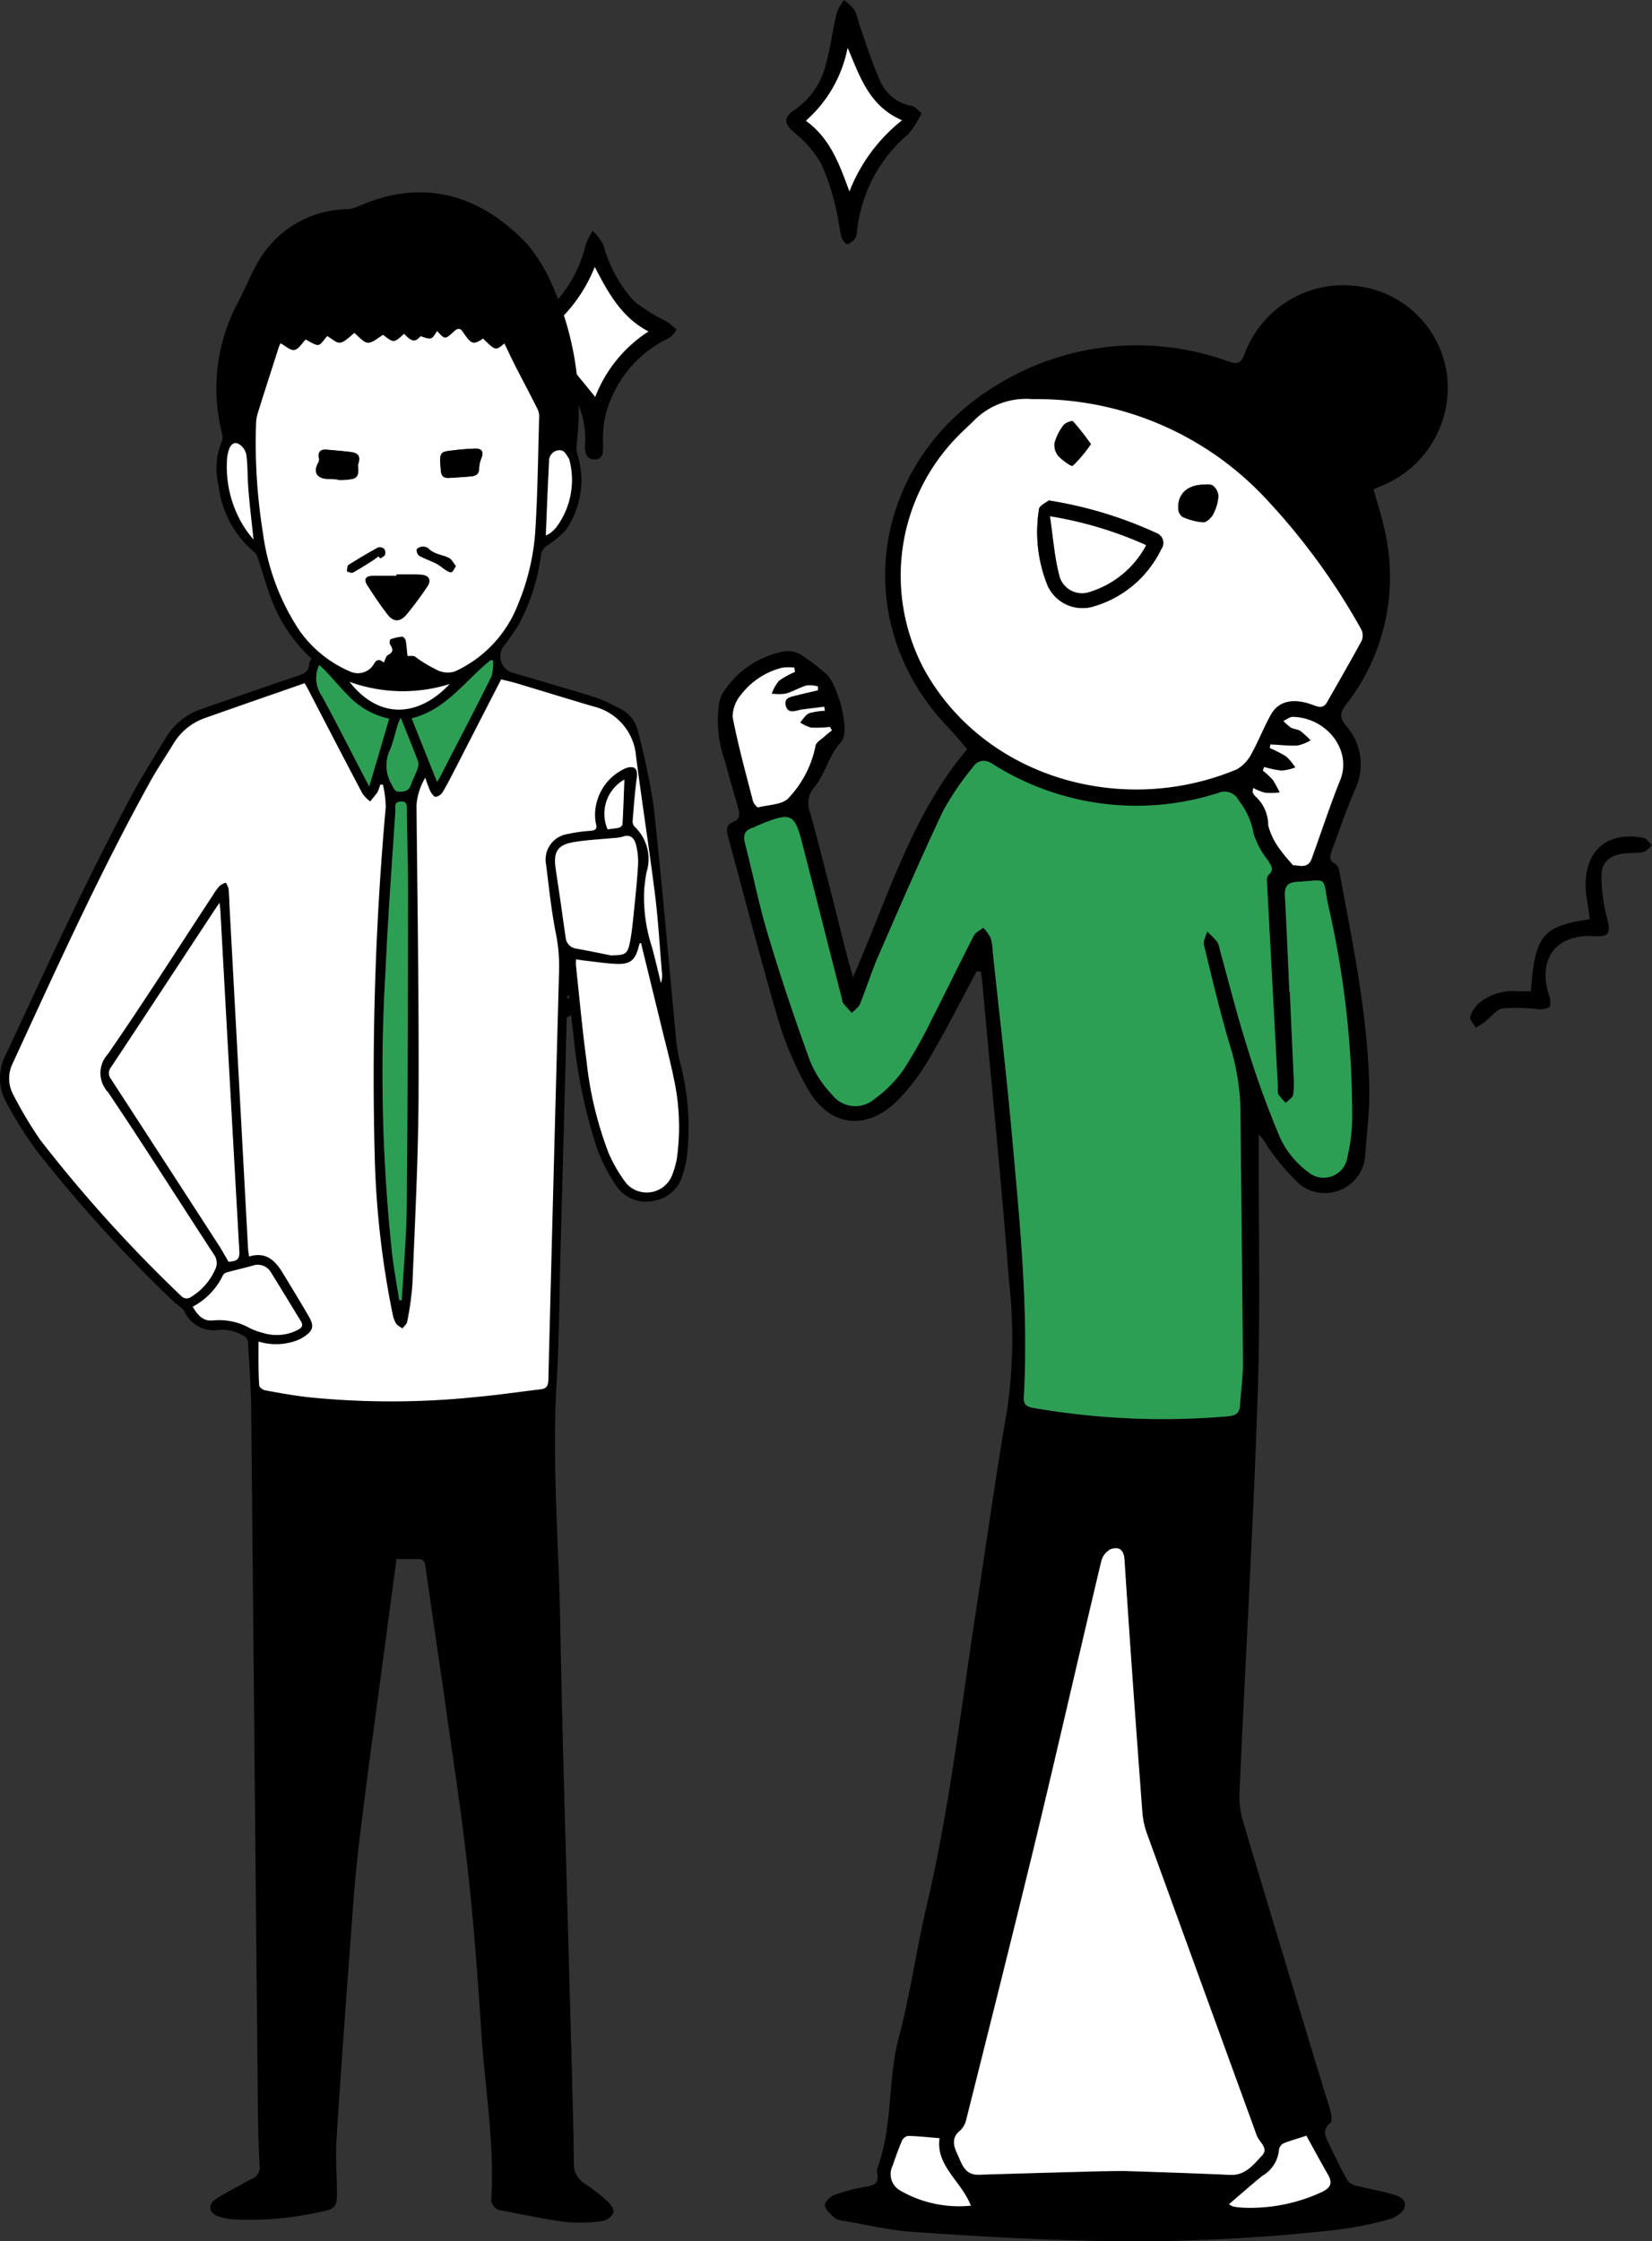 <svg xmlns="http://www.w3.org/2000/svg" width="111.751" height="151.595" viewBox="0 0 111.751 151.595">
  <rect x="0" y="0" width="111.751" height="151.595" fill="#333333" stroke="none"/>
  <g id="グループ_5525" data-name="グループ 5525" transform="translate(-1005.007 -3695.302)">
    <g id="グループ_4147" data-name="グループ 4147" transform="translate(631.697 1020.655)">
      <g id="グループ_4122" data-name="グループ 4122" transform="translate(404.003 2674.647)">
        <path id="パス_9367" data-name="パス 9367" d="M134.33,172.78c-1.038,1.923-2,3.877-3.114,5.739a13.877,13.877,0,0,1-2.427,3.19c-2.121,1.923-4.518,1.5-5.922-1.023a23.115,23.115,0,0,1-1.923-4.472c-1.221-4.167-2.3-8.379-3.449-12.576-.107-.412-.107-.778.351-.946.488-.183.458-.534.351-.931-.305-1.053-.61-2.106-.885-3.159a7.988,7.988,0,0,1-.4-3.968,1.618,1.618,0,0,1,.229-.641,6.246,6.246,0,0,1,4.228-2.854,1.806,1.806,0,0,1,1.084.244,15.733,15.733,0,0,1,1.709,1.3c.656.549,1.709,3.8.977,4.609-.839.916-1.038,2.137-1.786,3.037a1.642,1.642,0,0,0-.29,1.725c.916,3.358,1.74,6.746,2.61,10.119.076.29.168.565.29,1.023,2.366-5.433,4-11.035,7.723-15.43-.412-.473-.824-.992-1.282-1.465-6.944-7.265-5.128-18.132,3.342-23.2a18.072,18.072,0,0,1,15.583-1.572c.6.2.855.2,1.114-.473a7.127,7.127,0,0,1,7.54-4.624,6.954,6.954,0,0,1,6.151,5.968,7.158,7.158,0,0,1-4.457,7.57,4.744,4.744,0,0,0-.5.229c.29,1.068.641,2.106.839,3.175a14.007,14.007,0,0,1-2.7,11.37c-.382.519-.488.809-.031,1.4a3.938,3.938,0,0,1,.672,4.273c-.6,1.374-1.084,2.793-1.6,4.2-.122.336-.229.687.229.916a.625.625,0,0,1,.259.427c.916,4.945,1.969,9.89,2.045,14.942.015,1.5-.2,2.991-.29,4.487a2.739,2.739,0,0,1-4.411,1.816,15.181,15.181,0,0,1-2.2-2.595,3.539,3.539,0,0,0-.58-.778v.992c-.015,5.571.122,11.141-.076,16.7-.305,9-.839,18.009-1.236,27.014a6.054,6.054,0,0,0,.305,1.938q2.747,9.18,5.525,18.33a11.164,11.164,0,0,1,.351,1.16c.046.229.107.61-.015.7-.656.534-.275,1.053-.046,1.557.382.794.763,1.6,1.206,2.366a1.078,1.078,0,0,0,.687.366c.717.183,1.435.305,2.152.5.488.137,1.145.305,1.023.9-.061.336-.626.733-1.023.839a23.86,23.86,0,0,1-3.571.717,122.206,122.206,0,0,1-16.376.748c-4.09-.076-8.181-.32-12.256-.6-1.618-.107-3.205-.5-4.808-.763a1.152,1.152,0,0,1-.565-.214c-.259-.244-.61-.534-.626-.839-.015-.229.382-.6.672-.7a12.541,12.541,0,0,1,2.137-.549c.549-.092.855-.244.733-.855a.936.936,0,0,1,.031-.458c1.038-2.839.656-5.906,1.435-8.806.778-2.915,1.175-5.937,1.877-8.883,1.557-6.624,2.32-13.37,3.358-20.085.687-4.5,1.313-9,2.091-13.492a34.241,34.241,0,0,0,.122-8.654c-.519-6.776-1.206-13.522-1.816-20.284-.015-.229-.061-.443-.092-.672A.953.953,0,0,1,134.33,172.78Zm21.154,1.4h.031c.076,1.862.168,3.709.244,5.571a6.887,6.887,0,0,1-.015,1.374c-.031.214-.321.382-.5.565a2.908,2.908,0,0,1-.5-.565c-.092-.168-.031-.4-.046-.6-.244-4.594-.5-9.188-.733-13.782-.015-.168,0-.4.107-.473.427-.366.168-.656-.046-.992a5.523,5.523,0,0,1-.962-1.786,4.758,4.758,0,0,0-1.023-2.274,1.062,1.062,0,0,0-1.374-.488,18.147,18.147,0,0,1-15.247-1.954.869.869,0,0,0-1.328.183,18.662,18.662,0,0,0-2.045,3.007c-1.526,3.236-2.961,6.532-4.38,9.814-.458,1.053-.794,2.152-1.221,3.205-.107.244-.366.412-.565.626-.2-.229-.412-.443-.6-.687-.061-.076-.046-.2-.076-.29-.885-3.449-1.755-6.9-2.64-10.348-.565-2.183-.763-2.289-2.9-1.419-.168.061-.321.168-.488.214-.534.183-.656.5-.519,1.053.534,2.045.931,4.121,1.542,6.135q1.3,4.3,2.839,8.532a7.314,7.314,0,0,0,1.511,2.335,1.971,1.971,0,0,0,2.824.321,8.481,8.481,0,0,0,2.015-2.03,31.951,31.951,0,0,0,1.938-3.465c.946-1.847,1.847-3.739,2.808-5.586.122-.229.412-.351.641-.534a4.161,4.161,0,0,1,.5.687,3.471,3.471,0,0,1,.137.9c.427,4.075.916,8.135,1.282,12.21.534,5.983,1.16,11.95.824,17.964-.031.519.214.641.641.717a50.473,50.473,0,0,0,13.217.565c.5-.046.733-.229.763-.733.061-.962.2-1.923.2-2.885-.046-5.723-.122-11.447-.168-17.155a16.448,16.448,0,0,0-.763-4.472c-.641-2.2-1.175-4.426-1.709-6.639-.061-.275.137-.61.214-.9.229.229.473.443.687.7a1.4,1.4,0,0,1,.168.5c.626,2.228,1.19,4.472,1.877,6.67a63.026,63.026,0,0,0,2.244,6.151,6.154,6.154,0,0,0,1.862,2.244,1.624,1.624,0,0,0,2.656-1.023,12.34,12.34,0,0,0,.32-2.488,63.369,63.369,0,0,0-1.633-14.591c-.382-1.938.031-1.648-2.045-1.526-.717.046-.9.336-.87.977C155.285,169.865,155.377,172.032,155.484,174.184ZM138.1,134.09a5.077,5.077,0,0,0-3.922,1.4c-.366.382-.794.717-1.145,1.114a13.421,13.421,0,0,0-2.228,15.8c4.075,7.3,13.4,9.951,21.138,6.7a2.375,2.375,0,0,0,.992-1.084c.488-.855.824-1.786,1.313-2.64.519-.9,1.511-1.1,2.778-.641.382.137.733.305.992-.153.794-1.374,1.587-2.762,2.35-4.167a.927.927,0,0,0-.031-.778,44.734,44.734,0,0,0-6.41-8.791A21.139,21.139,0,0,0,138.1,134.09Zm4.914,119.855h0c.458-.015.916-.031,1.374-.015,2.366.076,4.731.168,7.082.259,1.007.046,1.557-.687,2.137-1.3.458-.473-.107-.87-.305-1.267-.092-.183-.137-.382-.214-.565q-3.617-9.959-7.25-19.933a5.463,5.463,0,0,1-.32-1.48c-.412-5.678-.824-11.355-1.206-17.048-.046-.748-.412-.916-.961-.717a1.245,1.245,0,0,0-.611.809c-1.511,6.334-2.946,12.683-4.472,19-1.511,6.273-3.1,12.53-4.67,18.8a1.291,1.291,0,0,1-.4.7c-.641.5-.427,1.114-.168,1.648.29.61.473,1.374,1.435,1.343C137.322,254.1,140.176,254.036,143.014,253.945Zm-18.956-98.778a2.294,2.294,0,0,1-.031-.305l-1.48.183c-.412.061-.946.336-1.114-.229-.183-.61.427-.626.824-.748.443-.122.9-.214,1.343-.321v-.259a1.968,1.968,0,0,0-.778-.061c-.488.137-.931.427-1.4.549a3.924,3.924,0,0,1-.946,0,2.809,2.809,0,0,1,.488-.87,6.162,6.162,0,0,1,1.084-.6c-.015-.092-.031-.2-.046-.29a2.66,2.66,0,0,0-.855.015,5.13,5.13,0,0,0-2.747,1.816,2.334,2.334,0,0,0-.565,1.511c.366,1.908.885,3.785,1.374,5.678.046.168.275.458.351.427.717-.183,1.725-.183,2.091-.672a7.179,7.179,0,0,0,1.786-3.48c.031-.229.4-.443.61-.641.153-.153.336-.275.5-.412l-.137-.229a7.085,7.085,0,0,1-1.267.046,2.561,2.561,0,0,1-.748-.351c.2-.214.366-.519.611-.626A9.848,9.848,0,0,1,124.059,155.167Zm31.685,10.455c.321-.046.992.305,1.282-.473.641-1.77,1.221-3.556,1.923-5.3.794-2-.9-4.2-3.205-4.258-.214,0-.427.183-.641.275a2.758,2.758,0,0,0,.5.443c.2.107.458.107.641.229a6.993,6.993,0,0,1,.7.641,2.9,2.9,0,0,1-.885.351c-.611.031-1.221-.046-1.831-.076-.015.076-.031.168-.046.244a7.887,7.887,0,0,1,1.129.58,4.024,4.024,0,0,1,.6.733,4.1,4.1,0,0,1-.931.214,8.048,8.048,0,0,1-1.175-.244c-.031.076-.061.168-.092.244a5.5,5.5,0,0,1,.687.641,4.915,4.915,0,0,1,.458.839,5.572,5.572,0,0,1-1.007.015,3.326,3.326,0,0,1-.794-.321c-.015.183-.046.244-.031.275a.56.56,0,0,0,.153.259,2.671,2.671,0,0,1,.9,2,4.591,4.591,0,0,0,.778,1.6A8.984,8.984,0,0,0,155.743,165.622Zm.885,85.927c-.488.153-1.007.29-1.5.488a.59.59,0,0,0-.336.427,2.2,2.2,0,0,1-1.129,1.786c-.763.611-1.48,1.252-2.259,1.923a1.342,1.342,0,0,0,.29.153,5.254,5.254,0,0,0,.687.076,11.5,11.5,0,0,0,5.326-1.068c.611-.305.717-.626.382-1.19C157.605,253.334,157.147,252.479,156.628,251.548Zm-22.7,4.731c-.656-1.679-2.381-2.671-2.121-4.563-.778-.061-1.45-.137-2.137-.153a.589.589,0,0,0-.4.321c-.244.565-.443,1.129-.641,1.709a1.271,1.271,0,0,0,.519,1.664A8.047,8.047,0,0,0,133.933,256.28Z" transform="translate(-98.952 -107.091)"/>
        <path id="パス_9368" data-name="パス 9368" d="M156.439,7.646a5.545,5.545,0,0,1-.885,1.419,9.989,9.989,0,0,0-3.465,6.5,1.365,1.365,0,0,1-.107.519,1.1,1.1,0,0,1-.534.427c-.122.015-.366-.259-.412-.443-.168-.687-.229-1.4-.412-2.091a14.538,14.538,0,0,0-.992-2.946A7.423,7.423,0,0,0,147.877,9c-.733-.626-.809-1.038-.015-1.572a5.175,5.175,0,0,0,2.091-3.007c.336-1.175.473-2.381.763-3.571A3.723,3.723,0,0,1,151.2,0a3.844,3.844,0,0,1,.717.687,4.752,4.752,0,0,1,.305.931c.458,1.267.839,2.549,1.389,3.77a2.849,2.849,0,0,0,2.228,1.786C156.027,7.219,156.21,7.463,156.439,7.646Zm-1.313.488c-2.259-.962-2.854-2.991-3.678-4.884a9.026,9.026,0,0,1-2.824,4.93c1.694,1.206,2.274,2.976,2.946,4.777A11.3,11.3,0,0,1,155.127,8.135Z" transform="translate(-124.801 0)"/>
        <path id="パス_9369" data-name="パス 9369" d="M33.03,116.372a6.233,6.233,0,0,0-1.633-4.167,31.41,31.41,0,0,0-2.442-2.274c-.2-.2-.443-.443-.458-.687-.015-.153.336-.366.549-.5a8.772,8.772,0,0,0,4.014-5.51,4.456,4.456,0,0,1,.473-.931,3.714,3.714,0,0,1,.717.931,9.143,9.143,0,0,0,2.106,3.846,12.52,12.52,0,0,0,2.213,1.374,6.994,6.994,0,0,1,.641.534c-.168.2-.305.458-.519.565a7.912,7.912,0,0,0-4.35,5.479,8.208,8.208,0,0,0-.107,1.74c-.015.443.061.962-.549.992-.6.015-.7-.473-.672-.977C33.015,116.631,33.03,116.494,33.03,116.372Zm-2.824-7.128c1.19,1.465,2.335,2.854,3.5,4.289a9.3,9.3,0,0,1,3.6-4.426c-1.816-.946-2.7-2.564-3.632-4.365A10.292,10.292,0,0,1,30.207,109.244Z" transform="translate(-24.132 -86.687)"/>
        <path id="パス_9370" data-name="パス 9370" d="M6.951,382.46a6.477,6.477,0,0,1,1.129-.488,8.052,8.052,0,0,1,2.152-.366,2.741,2.741,0,0,1,2.4,3.648.879.879,0,0,1-.6.427c-.107.015-.275-.336-.412-.519a.509.509,0,0,1,0-.153c.366-2.411-1.48-2.793-3.007-2.137-.855.366-1.618.946-2.457,1.374a3.72,3.72,0,0,1-.946.168,3.477,3.477,0,0,1,.031-.977c.229-.717.61-1.4.824-2.121a1.751,1.751,0,0,0-1.175-2.381,6.52,6.52,0,0,0-3.739-.305c-.168.03-.366.153-.519.107a3.731,3.731,0,0,1-.733-.382c.153-.229.275-.549.488-.656.656-.321,1.4-.473,2.03-.839a8.726,8.726,0,0,0,1.969-1.526,1.148,1.148,0,0,0-.168-1.954,23.717,23.717,0,0,0-2.137-1.145,4,4,0,0,1-.656-.6c.29-.122.61-.412.87-.366a5.268,5.268,0,0,1,2.991,1.709,2.08,2.08,0,0,1,.061,2.793,7.578,7.578,0,0,1-.824.9c-.275.26-.58.473-.885.733C7.424,378.66,7.531,379.5,6.951,382.46Z" transform="translate(0.1 -314.604)"/>
        <path id="パス_9371" data-name="パス 9371" d="M454.461,381.182c.29-3.8.778-4.4,3.983-4.869-.015-.183-.046-.366-.076-.565-.061-.534-.183-1.053-.2-1.587-.076-2.488,1.465-3.816,3.907-3.358.214.046.382.321.58.488-.183.168-.366.427-.58.473-.443.092-.916.046-1.358.107-.946.137-1.48.58-1.48,1.526a11.772,11.772,0,0,0,.4,2.915c.229.931.092,1.206-.824,1.145-2.64-.183-3.953,1.542-3.1,4.06.076.229.107.656-.015.748a1.337,1.337,0,0,1-.824.122,13.143,13.143,0,0,0-2.32-.046c-.427.076-.794.6-1.19.9a5.4,5.4,0,0,1-.626.4c-.137-.244-.443-.534-.382-.717a2.107,2.107,0,0,1,.641-.977,3.625,3.625,0,0,1,2.579-.763C453.866,381.2,454.141,381.182,454.461,381.182Z" transform="translate(-381.599 -314.135)"/>
        <path id="パス_9372" data-name="パス 9372" d="M165.527,352.814c-.092-2.152-.183-4.319-.305-6.471-.031-.656.153-.946.87-.977,2.076-.122,1.664-.412,2.045,1.526a63.464,63.464,0,0,1,1.633,14.591,12.339,12.339,0,0,1-.32,2.488,1.622,1.622,0,0,1-2.656,1.023,6.1,6.1,0,0,1-1.862-2.244,63.006,63.006,0,0,1-2.244-6.151c-.7-2.2-1.267-4.457-1.877-6.67a1.4,1.4,0,0,0-.168-.5,5.964,5.964,0,0,0-.687-.7c-.076.305-.275.641-.214.9.534,2.228,1.068,4.457,1.709,6.639a15.885,15.885,0,0,1,.763,4.472c.046,5.723.122,11.447.168,17.155,0,.962-.137,1.923-.2,2.885-.031.488-.275.687-.763.733a51.137,51.137,0,0,1-13.217-.565c-.427-.076-.672-.2-.641-.717.336-6.013-.29-12-.824-17.964-.366-4.075-.855-8.15-1.282-12.21a3.468,3.468,0,0,0-.137-.9,3.053,3.053,0,0,0-.5-.687c-.214.168-.519.305-.641.534-.946,1.847-1.862,3.739-2.808,5.586a31.947,31.947,0,0,1-1.938,3.465,8.481,8.481,0,0,1-2.015,2.03,1.971,1.971,0,0,1-2.824-.321,7.224,7.224,0,0,1-1.511-2.335c-1.023-2.808-1.984-5.662-2.839-8.532-.61-2.015-1.007-4.09-1.541-6.135-.137-.549-.031-.87.519-1.053.168-.061.32-.153.488-.214,2.137-.87,2.35-.763,2.9,1.419.885,3.449,1.755,6.9,2.64,10.348.031.092.015.214.076.29.183.244.4.458.6.687.2-.2.473-.382.565-.626.427-1.053.763-2.152,1.221-3.205,1.435-3.281,2.854-6.578,4.38-9.814a19.715,19.715,0,0,1,2.045-3.007c.351-.488.794-.5,1.328-.183a18.147,18.147,0,0,0,15.247,1.954,1.052,1.052,0,0,1,1.374.488,5.142,5.142,0,0,1,1.023,2.274,5.521,5.521,0,0,0,.962,1.786c.2.336.458.626.046.992a.615.615,0,0,0-.107.473l.733,13.782c.015.2-.046.443.046.6a2.908,2.908,0,0,0,.5.565c.168-.183.458-.351.5-.565a6.872,6.872,0,0,0,.015-1.374c-.076-1.862-.168-3.709-.244-5.571A.047.047,0,0,1,165.527,352.814Z" transform="translate(-108.996 -285.721)" fill="#2c9f54"/>
        <path id="パス_9373" data-name="パス 9373" d="M206.846,176.873a21.176,21.176,0,0,1,15.827,6.776,44.734,44.734,0,0,1,6.41,8.791.927.927,0,0,1,.031.778c-.763,1.4-1.557,2.778-2.35,4.167-.259.458-.626.29-.992.153-1.267-.458-2.259-.259-2.778.641-.488.855-.839,1.786-1.313,2.64a2.634,2.634,0,0,1-.992,1.084c-7.738,3.251-17.063.6-21.138-6.7a13.447,13.447,0,0,1,2.228-15.8c.366-.382.778-.733,1.145-1.114A4.946,4.946,0,0,1,206.846,176.873Zm1.1,6.853c-.168.137-.641.351-.656.6a9.762,9.762,0,0,0,.58,5.159,2.594,2.594,0,0,0,2.976,1.45,7.386,7.386,0,0,0,4.716-3.922.705.705,0,0,0-.336-1.084A27.914,27.914,0,0,0,207.945,183.726Zm10.562-1.068c-1.221-.03-1.908.687-1.786,1.709a.615.615,0,0,0,.305.473,4.056,4.056,0,0,0,1.374.351c.229,0,.549-.305.672-.549a2.886,2.886,0,0,0,.351-1.221.993.993,0,0,0-.382-.717C218.872,182.6,218.567,182.673,218.506,182.658Zm-7.707-2.747c-.443-.58-.794-1.084-1.221-1.541-.061-.061-.519.107-.641.275a3.427,3.427,0,0,0-.6,1.206,1.158,1.158,0,0,0,.259.87c.275.29.885.733.977.656A9.14,9.14,0,0,0,210.8,179.911Z" transform="translate(-167.698 -149.874)" fill="#fff"/>
        <path id="パス_9374" data-name="パス 9374" d="M231.856,728.237c-2.839.076-5.693.153-8.532.244-.962.031-1.145-.717-1.435-1.343-.259-.549-.473-1.145.168-1.648a1.46,1.46,0,0,0,.4-.7c1.572-6.258,3.144-12.53,4.67-18.8,1.526-6.334,2.961-12.668,4.472-19a1.283,1.283,0,0,1,.61-.809c.549-.2.916-.031.962.717.366,5.677.778,11.37,1.206,17.048a5.462,5.462,0,0,0,.32,1.48q3.617,9.959,7.25,19.932c.076.2.122.382.214.565.2.412.763.794.305,1.267-.58.611-1.114,1.343-2.137,1.3-2.366-.107-4.731-.183-7.082-.26-.473,0-.931,0-1.389.015Z" transform="translate(-187.794 -581.383)" fill="#fff"/>
        <path id="パス_9375" data-name="パス 9375" d="M129.66,298.687a4.111,4.111,0,0,0-1.068.168c-.244.107-.412.412-.61.626a2.561,2.561,0,0,0,.748.351,8.871,8.871,0,0,0,1.267-.046l.137.229c-.168.137-.336.26-.5.412-.214.2-.6.412-.61.641a7.113,7.113,0,0,1-1.786,3.48c-.366.488-1.358.488-2.091.672-.076.015-.305-.259-.351-.427-.488-1.893-1.007-3.77-1.374-5.678a2.334,2.334,0,0,1,.565-1.511,5.047,5.047,0,0,1,2.747-1.816,3.18,3.18,0,0,1,.855-.015c.015.092.031.2.046.29a5.3,5.3,0,0,0-1.084.6,2.851,2.851,0,0,0-.488.87,3.273,3.273,0,0,0,.946,0c.488-.137.931-.412,1.4-.549a1.969,1.969,0,0,1,.778.061v.259c-.443.107-.9.2-1.343.32-.4.107-1.007.137-.824.748.168.58.7.29,1.114.229l1.48-.183C129.63,298.488,129.645,298.6,129.66,298.687Z" transform="translate(-104.554 -250.61)" fill="#fff"/>
        <path id="パス_9376" data-name="パス 9376" d="M356.724,327.743a11.528,11.528,0,0,1-.916-1.1,4.592,4.592,0,0,1-.778-1.6,2.647,2.647,0,0,0-.9-2,.73.73,0,0,1-.153-.259c-.015-.046.015-.092.031-.275a4.116,4.116,0,0,0,.794.32,5.551,5.551,0,0,0,1.007-.015,8.938,8.938,0,0,0-.458-.839,5.51,5.51,0,0,0-.687-.641c.03-.076.061-.168.092-.244a6.439,6.439,0,0,0,1.175.244,3.427,3.427,0,0,0,.931-.214,4.029,4.029,0,0,0-.6-.733,8.73,8.73,0,0,0-1.129-.58c.015-.076.03-.168.046-.244.611.03,1.221.107,1.832.076a2.9,2.9,0,0,0,.885-.351,5.556,5.556,0,0,0-.7-.641c-.183-.122-.443-.107-.641-.229a3.378,3.378,0,0,1-.5-.443c.214-.092.427-.275.641-.275,2.3.061,4,2.259,3.205,4.258-.7,1.74-1.282,3.526-1.923,5.3C357.716,328.048,357.06,327.7,356.724,327.743Z" transform="translate(-299.933 -269.212)" fill="#fff"/>
        <path id="パス_9377" data-name="パス 9377" d="M348.735,946.5c.519.931.961,1.771,1.45,2.61.321.565.229.885-.382,1.19a11.5,11.5,0,0,1-5.327,1.068,5.253,5.253,0,0,1-.687-.076,1.829,1.829,0,0,1-.29-.153c.778-.672,1.511-1.313,2.259-1.923a2.274,2.274,0,0,0,1.129-1.786.59.59,0,0,1,.336-.427C347.743,946.805,348.247,946.668,348.735,946.5Z" transform="translate(-291.059 -802.042)" fill="#fff"/>
        <path id="パス_9378" data-name="パス 9378" d="M199.063,951.316a7.96,7.96,0,0,1-4.777-1.023,1.271,1.271,0,0,1-.519-1.664c.2-.58.4-1.145.641-1.709a.589.589,0,0,1,.4-.321c.687.015,1.358.092,2.137.153C196.683,948.63,198.407,949.637,199.063,951.316Z" transform="translate(-164.082 -802.127)" fill="#fff"/>
        <path id="パス_9379" data-name="パス 9379" d="M162.5,26.1a11.445,11.445,0,0,0-3.556,4.808c-.672-1.8-1.267-3.556-2.946-4.777a8.8,8.8,0,0,0,2.824-4.93C159.648,23.108,160.243,25.122,162.5,26.1Z" transform="translate(-132.176 -17.964)" fill="#fff"/>
        <path id="パス_9380" data-name="パス 9380" d="M39.7,122.8a10.292,10.292,0,0,0,3.465-4.5c.931,1.8,1.831,3.419,3.632,4.365a9.214,9.214,0,0,0-3.6,4.426C42.035,125.672,40.89,124.268,39.7,122.8Z" transform="translate(-33.626 -100.245)" fill="#fff"/>
        <path id="パス_9381" data-name="パス 9381" d="M259.435,221.8a27.567,27.567,0,0,1,7.28,2.2.711.711,0,0,1,.336,1.084A7.349,7.349,0,0,1,262.335,229a2.585,2.585,0,0,1-2.976-1.45,9.611,9.611,0,0,1-.58-5.159C258.794,222.151,259.267,221.953,259.435,221.8Zm6.593,3.022a25.417,25.417,0,0,0-6.487-1.938c.214,1.45.305,2.717.611,3.922a1.581,1.581,0,0,0,2.076,1.19A6.568,6.568,0,0,0,266.028,224.822Z" transform="translate(-219.188 -187.948)"/>
        <path id="パス_9382" data-name="パス 9382" d="M322.824,214.715a.887.887,0,0,1,.534.061.993.993,0,0,1,.382.717,3.126,3.126,0,0,1-.351,1.221c-.122.244-.443.549-.672.549a4.446,4.446,0,0,1-1.374-.351.688.688,0,0,1-.305-.473C320.932,215.417,321.6,214.7,322.824,214.715Z" transform="translate(-272.016 -181.932)"/>
        <path id="パス_9383" data-name="パス 9383" d="M268.576,188.17a9.267,9.267,0,0,1-1.221,1.465c-.092.076-.7-.366-.977-.656a1.158,1.158,0,0,1-.259-.87,3.565,3.565,0,0,1,.6-1.206c.122-.168.58-.336.641-.275A15.1,15.1,0,0,1,268.576,188.17Z" transform="translate(-225.475 -158.134)"/>
        <path id="パス_9384" data-name="パス 9384" d="M270.7,230.754a6.471,6.471,0,0,1-3.816,3.159,1.581,1.581,0,0,1-2.076-1.19c-.305-1.206-.4-2.473-.61-3.922A25.98,25.98,0,0,1,270.7,230.754Z" transform="translate(-223.862 -193.88)" fill="#fff"/>
      </g>
      <g id="グループ_3917" data-name="グループ 3917" transform="translate(373.31 2687.656)">
        <path id="パス_9405" data-name="パス 9405" d="M38.364,54.339q-.226,8.649-.461,17.288c-.08,2.938-.08,5.886-.261,8.814-.321,5.425.14,10.84.241,16.255.15,8.333.421,16.676.642,25.009.1,3.841.231,7.681.281,11.522a1.554,1.554,0,0,0,.772,1.484,12.658,12.658,0,0,1,1.534,1.2c.2.181.431.562.371.732a1.049,1.049,0,0,1-.712.572,10.411,10.411,0,0,1-2.5.07c-1.474-.191-2.918-.511-4.382-.782a.755.755,0,0,1-.662-.862c.211-3.72-.431-7.39-.672-11.081s-.511-7.4-.923-11.091c-.421-3.831-1.023-7.651-1.554-11.472-.431-3.028-.892-6.047-1.314-9.075-.05-.361-.18-.491-.531-.481-.461.02-.923,0-1.424,0-.211,1.564-.411,3.068-.612,4.573-.652,4.924-1.344,9.837-1.935,14.761-.311,2.637-.471,5.295-.672,7.942-.3,4.011-.592,8.032-.842,12.053-.07,1.193.03,2.4.03,3.6.01.812-.13,1.043-.913,1.183a21.615,21.615,0,0,1-6.117.552,4.312,4.312,0,0,1-1.023-.211c-.6-.221-.692-.792-.16-1.143.582-.391,1.213-.7,1.825-1.043a6.1,6.1,0,0,1,.622-.331.839.839,0,0,0,.531-.943c-.08-1.614-.11-3.239-.12-4.863q-.226-23.134-.441-46.267c-.02-1.514-.13-3.028-.221-4.543a.492.492,0,0,0-.191-.351,2.849,2.849,0,0,0-1.755-.471,2.162,2.162,0,0,1-2.346-1.233c-.16-.291-.521-.461-.762-.7a95.859,95.859,0,0,1-9.255-10.2A26.883,26.883,0,0,1,.42,61.569,3.387,3.387,0,0,1,.39,58.31c2.768-5.936,5.475-11.9,8.584-17.669.692-1.274,1.474-2.5,2.226-3.74a4.448,4.448,0,0,1,2.407-1.945c2.146-.752,4.282-1.5,6.438-2.226.461-.15.852-.271.852-.852,0-.1.1-.2.16-.341a10.441,10.441,0,0,1-2.7-3.991c-.341-.882-.592-1.8-.892-2.707a1.105,1.105,0,0,0-.241-.471A6.883,6.883,0,0,1,14.769,19.8a4.741,4.741,0,0,1,.241-3,.872.872,0,0,0,0-.481,12.311,12.311,0,0,1,1.033-8.8c.582-1.063.993-2.236,1.665-3.239a7.056,7.056,0,0,1,5.766-3.139,1.994,1.994,0,0,0,.672-.16C28.547-1,32.448.11,35.657,3.509a11.458,11.458,0,0,1,1.835,3.109,20.5,20.5,0,0,1,1.494,10.539,1.687,1.687,0,0,0,.08.632,5.887,5.887,0,0,1-.812,5.064,6.479,6.479,0,0,1-1.294,1.063,1.025,1.025,0,0,0-.361.5,13.875,13.875,0,0,1-1.464,4.713A15.431,15.431,0,0,1,34,30.775a1.183,1.183,0,0,0,.521,1.675c1.905.562,3.81,1.113,5.706,1.7a9.861,9.861,0,0,1,1.594.722,2.25,2.25,0,0,1,1.3,1.5A48.15,48.15,0,0,1,44.2,41.514c.572,5.214,1.013,10.439,1.514,15.663a10.47,10.47,0,0,0,.3,1.765,17.112,17.112,0,0,1,.441,6.257,6.269,6.269,0,0,1-.281,1.213,2.385,2.385,0,0,1-1.855,1.775,2.426,2.426,0,0,1-2.677-1.033,11.918,11.918,0,0,1-1.253-2.437,36.016,36.016,0,0,1-1.624-7.832c-.11-.852-.2-1.715-.291-2.577A.3.3,0,0,1,38.364,54.339ZM17.477,77.734c0,1.033-.01,2,.02,2.958,0,.12.241.3.391.321.983.18,1.975.361,2.968.471a56.363,56.363,0,0,0,11.411-.03c1.434-.13,2.848-.351,4.272-.511.391-.05.5-.241.511-.632q.346-13.778.722-27.566a11.3,11.3,0,0,0-.191-2.527c-.321-1.564-.471-3.159-.682-4.753a1.741,1.741,0,0,1,1.344-2.056,10.367,10.367,0,0,1,1.675-.241c.291-.03.441-.11.361-.431a2.505,2.505,0,0,1-.07-.541,3.461,3.461,0,0,1,2.116-3.279c.592-.18.792.05.712.662-.13.973-.2,1.955-.281,2.928a.538.538,0,0,0,.14.391,2.992,2.992,0,0,1,.8,3.078c-.07.361-.11.722-.15,1.083a10.78,10.78,0,0,0,.511,3.951c.221.812.411,1.635.612,2.457a1.758,1.758,0,0,0,.06-.752c-.15-1.765-.251-3.54-.471-5.295-.391-3.1-.872-6.187-1.274-9.276a3.787,3.787,0,0,0-2.938-3.4c-1.695-.5-3.389-1.023-5.084-1.534-.361-.11-.732-.191-1.1-.281-1.013,1.965-2,3.891-2.978,5.8-.311.612-.622,1.223-.973,1.815a.673.673,0,0,1-.481.331c-.12,0-.291-.231-.371-.4-.12-.241-.191-.511-.331-.892a4.227,4.227,0,0,0-.592,1.845c.07,6.548.17,13.1.14,19.654-.02,4.222-.241,8.453-.411,12.675A21.208,21.208,0,0,1,27.5,76.38c-.03.16-.211.3-.321.451a1.7,1.7,0,0,1-.441-.351,2.105,2.105,0,0,1-.231-.652A61.172,61.172,0,0,1,25.3,64.939a206.821,206.821,0,0,1,.752-23.384,7.278,7.278,0,0,0-.191-1.514c-.06,0-.12.01-.18.01a2.464,2.464,0,0,1-.18.5,7.281,7.281,0,0,1-.5.632,2.608,2.608,0,0,1-.521-.531c-1.233-2.336-2.437-4.683-3.66-7.019-.08-.16-.17-.311-.251-.451-.241.09-.431.15-.622.221-2.016.7-4.041,1.394-6.057,2.116A4.134,4.134,0,0,0,11.7,37.262c-.521.852-1.083,1.685-1.574,2.567C6.717,46.027,3.809,52.464.851,58.882a2.277,2.277,0,0,0,.02,2.126A27.3,27.3,0,0,0,2.716,64.1a93.5,93.5,0,0,0,9.5,10.519.508.508,0,0,0,.712.07,3.95,3.95,0,0,0,1.594-1.815.979.979,0,0,0-.09-1.063c-2.387-3.64-4.713-7.33-7.15-10.94a1.886,1.886,0,0,1-.01-2.567c2.457-3.54,4.763-7.18,7.13-10.79a4.42,4.42,0,0,1,.441-.6,1.585,1.585,0,0,1,.411-.211,1.218,1.218,0,0,1,.191.421c.05.5.06,1,.08,1.5L16.755,71.4c.01.181.04.351.07.592,1.153-.351,1.775.281,2.286,1.123.592.973,1.183,1.935,1.755,2.928.381.662.291.963-.331,1.384a2.59,2.59,0,0,1-.582.281A3.943,3.943,0,0,1,17.477,77.734ZM27.555,31.356c.241.01.411-.03.521.04a8.569,8.569,0,0,0,1.374.842,1.612,1.612,0,0,0,1.334.15,8.308,8.308,0,0,0,4.252-4.522A15.623,15.623,0,0,0,36.2,23.023c.17-2.627.2-5.275.271-7.9a1.229,1.229,0,0,0-.14-.521c-.5-.983-1.013-1.955-1.514-2.938-.241-.471-.461-.953-.7-1.444-.6.5-.6.5-1.444-.331-.612.411-.762.381-1.213-.231a2.433,2.433,0,0,1-.14-.2c-.17-.281-.351-.291-.6-.06-.622.572-.632.562-1.153-.02-.371.6-.371.6-1.123.351-.441.572-.792.15-1.113-.16-.692.632-.692.632-1.414.07-.361.2-.712.552-1.033.531s-.612-.421-.923-.662c-1.053.953-.983.742-1.825.211-.592.682-.441.822-1.454.231-.261.261-.491.662-.772.712s-.6-.281-.933-.451c-.03.07-.08.15-.11.241-.471,1.474-.953,2.958-1.414,4.432a3.033,3.033,0,0,0-.13.732A37.988,37.988,0,0,0,17.778,23a15.7,15.7,0,0,0,2.457,6.608,8,8,0,0,0,3.46,2.8,1.252,1.252,0,0,0,1.6-.531c.2-.361.421-.281.662-.08.09-.18.14-.441.281-.511.391-.2.341-.411.14-.712-.05-.08-.02-.331.03-.351a3.127,3.127,0,0,1,.792-.18c.08-.01.221.15.241.261C27.494,30.664,27.514,31.015,27.555,31.356Zm-12.1,40.983c.391-.06.752-.04.712-.672Q15.5,60.13,14.88,48.6c-.01-.14-.03-.281-.06-.552-.17.251-.271.4-.371.552-2.316,3.52-4.623,7.039-6.949,10.549a.639.639,0,0,0-.01.832q3.7,5.671,7.36,11.351A11.521,11.521,0,0,1,15.451,72.339Zm27.9-21.559h-.09c-.02.08-.05.16-.07.231-.231.913-.572,1.2-1.514,1.163-.682-.03-1.364-.13-2.036-.211-.221-.02-.441-.06-.692-.1,0,.18-.01.291,0,.411.231,2.176.431,4.352.722,6.518a24.184,24.184,0,0,0,1.484,6.167,9.6,9.6,0,0,0,1.2,2.056,1.845,1.845,0,0,0,3.089-.531,6.039,6.039,0,0,0,.321-1.1A15.363,15.363,0,0,0,45.584,60c-.241-1.163-.552-2.306-.822-3.46C44.291,54.64,43.819,52.7,43.348,50.78ZM26.993,74.936a1.091,1.091,0,0,0,.18-.01c.12-2.1.311-4.192.331-6.3.07-6.979.08-13.968.09-20.948,0-2.006-.07-4.011-.08-6.017,0-.341-.09-.491-.451-.461-.431.04-.311.381-.321.612-.231,3.58-.5,7.17-.662,10.75a116.122,116.122,0,0,0,.441,19.223C26.632,72.84,26.823,73.883,26.993,74.936ZM41.3,51.612c1.073-.02,1.153-.07,1.324-1.093.1-.592.16-1.193.221-1.785.11-1.093.221-2.176.291-3.269A4.611,4.611,0,0,0,43,44.131c-.11-.441-.381-.732-.923-.541a1.966,1.966,0,0,1-.541.08c-.913.09-1.835.12-2.738.281-1.093.181-1.394.662-1.233,1.765.12.842.251,1.675.371,2.517.11.722.2,1.454.311,2.176a.81.81,0,0,0,.7.742C39.738,51.291,40.52,51.451,41.3,51.612ZM13.025,75.377c.321.552.692.993,1.314.923a4.312,4.312,0,0,1,2.547.521,4.74,4.74,0,0,0,.892.321,3.157,3.157,0,0,0,2.246-.16c.251-.12.531-.261.3-.642-.672-1.093-1.334-2.2-2.016-3.289a1.021,1.021,0,0,0-1.263-.451c-.582.16-1.163.291-1.745.451a.437.437,0,0,0-.251.211A4.636,4.636,0,0,1,13.025,75.377ZM33.33,31.667l-.16-.03c-1.725,1.384-3.008,3.359-5.345,3.941.582,1.444,1.133,2.838,1.715,4.3a2.3,2.3,0,0,0,.17-.281c1.173-2.286,2.367-4.553,3.51-6.859A2.878,2.878,0,0,0,33.33,31.667ZM24.967,40.18c.461-1.574.9-3.048,1.354-4.573a5.429,5.429,0,0,1-2.738-1.534c-.531-.531-1.013-1.1-1.524-1.655-.15-.16-.321-.291-.471-.441a2.091,2.091,0,0,0,.181,2.086c1,1.825,1.935,3.69,2.9,5.545C24.737,39.769,24.827,39.92,24.967,40.18ZM36.91,23.214a2.148,2.148,0,0,0,.271-.16,2.378,2.378,0,0,0,.4-.371A5.358,5.358,0,0,0,38.5,18.13a.418.418,0,0,0-.08-.181c-.17-.261-.291-.582-.712-.5a.717.717,0,0,0-.592.762C37.041,19.864,36.981,21.509,36.91,23.214ZM27.093,35.538a3.616,3.616,0,0,0-.2.481c-.17.562-.291,1.133-.511,1.675a2.507,2.507,0,0,0,.1,2.367c.14.241.18.5.562.491.361-.01.6-.09.732-.451s.321-.732.451-1.1a.783.783,0,0,0,.03-.521C27.906,37.533,27.524,36.611,27.093,35.538ZM17.136,23.484c-.13-1.253-.261-2.346-.361-3.46-.06-.762-.03-1.534-.14-2.3a1.117,1.117,0,0,0-.582-.752c-.371-.12-.562.251-.642.6a2.669,2.669,0,0,0-.07.391,7.671,7.671,0,0,0,1.183,4.713A9.061,9.061,0,0,0,17.136,23.484ZM30.4,33.261a10.574,10.574,0,0,1-6.769-.15C25.72,35.768,28.387,35.407,30.4,33.261Zm10.689,9.827c.271-.04.531-.05.762-.11a.382.382,0,0,0,.241-.241c.05-1,.09-2.016.13-3.018A2.641,2.641,0,0,0,41.092,43.088Z" transform="translate(0.013 0)"/>
        <path id="パス_9406" data-name="パス 9406" d="M23.078,373.383a4.046,4.046,0,0,0,2.487-.04,2.4,2.4,0,0,0,.582-.281c.632-.421.712-.732.331-1.384-.572-.983-1.163-1.955-1.755-2.928-.511-.842-1.133-1.474-2.286-1.123-.03-.241-.06-.411-.07-.592l-1.233-22.773c-.03-.5-.04-1-.08-1.5a1.566,1.566,0,0,0-.191-.421,1.327,1.327,0,0,0-.411.211,3.712,3.712,0,0,0-.441.6c-2.367,3.6-4.673,7.24-7.13,10.79a1.886,1.886,0,0,0,.01,2.567c2.437,3.61,4.763,7.31,7.15,10.96a.979.979,0,0,1,.09,1.063,4.119,4.119,0,0,1-1.594,1.815.509.509,0,0,1-.712-.07,95.285,95.285,0,0,1-9.5-10.519,27.3,27.3,0,0,1-1.845-3.088,2.306,2.306,0,0,1-.02-2.126c2.958-6.418,5.866-12.855,9.3-19.042.481-.872,1.053-1.7,1.574-2.567a4.042,4.042,0,0,1,2.186-1.745q3.023-1.068,6.057-2.116c.191-.07.381-.13.622-.221.08.14.17.291.251.451,1.213,2.346,2.427,4.683,3.66,7.019a2.607,2.607,0,0,0,.521.531c.17-.211.351-.411.5-.632a2.99,2.99,0,0,0,.18-.5c.06,0,.12-.01.18-.01a7.113,7.113,0,0,1,.191,1.514,204.5,204.5,0,0,0-.752,23.384,61.069,61.069,0,0,0,1.213,10.89,2.105,2.105,0,0,0,.231.652c.09.15.291.231.441.351.11-.15.291-.291.321-.451a19.464,19.464,0,0,0,.361-2.627c.17-4.222.391-8.443.411-12.675.03-6.548-.08-13.1-.14-19.654a4.227,4.227,0,0,1,.592-1.845,7.585,7.585,0,0,0,.331.892c.08.16.251.4.371.4a.7.7,0,0,0,.481-.331c.351-.592.652-1.2.973-1.815.983-1.915,1.965-3.831,2.978-5.8.361.09.732.17,1.1.281,1.695.511,3.389,1.033,5.084,1.534a3.777,3.777,0,0,1,2.938,3.4c.4,3.1.882,6.177,1.274,9.276.221,1.755.321,3.53.471,5.294a1.77,1.77,0,0,1-.06.752c-.2-.822-.391-1.645-.612-2.457a10.753,10.753,0,0,1-.511-3.951c.04-.361.08-.722.15-1.083a2.992,2.992,0,0,0-.8-3.078.538.538,0,0,1-.14-.391c.08-.983.15-1.955.281-2.928.08-.6-.13-.832-.712-.662a3.471,3.471,0,0,0-2.116,3.279,3.2,3.2,0,0,0,.07.541c.08.321-.07.4-.361.431a10.365,10.365,0,0,0-1.675.241,1.741,1.741,0,0,0-1.344,2.056c.2,1.584.361,3.189.682,4.753a11.3,11.3,0,0,1,.191,2.527q-.376,13.778-.722,27.566c-.01.381-.11.582-.511.632-1.424.171-2.848.381-4.272.511a55.643,55.643,0,0,1-11.411.03c-.993-.11-1.985-.291-2.968-.471-.15-.03-.391-.211-.391-.321C23.058,375.379,23.078,374.416,23.078,373.383Z" transform="translate(-5.588 -295.649)" fill="#fff"/>
        <path id="パス_9407" data-name="パス 9407" d="M182.779,114.292c-.04-.341-.06-.692-.12-1.043-.02-.1-.17-.261-.241-.261a3.033,3.033,0,0,0-.792.18c-.05.02-.08.271-.03.351.2.3.251.511-.14.712-.14.07-.191.331-.281.511-.231-.2-.461-.281-.662.08a1.252,1.252,0,0,1-1.6.531,8.062,8.062,0,0,1-3.46-2.8,15.7,15.7,0,0,1-2.457-6.608,37.986,37.986,0,0,1-.461-7.39,2.55,2.55,0,0,1,.13-.732c.461-1.484.943-2.958,1.414-4.432a1.851,1.851,0,0,1,.11-.241c.331.17.662.5.933.451.291-.05.511-.451.772-.712,1.013.592.862.451,1.454-.231.832.531.772.742,1.825-.211.311.241.6.642.923.662s.672-.331,1.033-.531c.722.562.722.562,1.414-.07.331.321.672.732,1.113.16.752.251.752.251,1.123-.351.531.582.531.592,1.153.02.251-.231.421-.221.6.06.04.07.1.14.14.2.441.622.6.652,1.213.231.852.832.852.832,1.444.331.241.491.461.973.7,1.444.5.983,1.023,1.955,1.514,2.938a1.229,1.229,0,0,1,.14.521c-.08,2.637-.1,5.275-.271,7.9a15.622,15.622,0,0,1-1.163,4.843A8.243,8.243,0,0,1,186,115.334a1.607,1.607,0,0,1-1.334-.15,8.571,8.571,0,0,1-1.374-.842C183.191,114.261,183.02,114.3,182.779,114.292Zm-.742-5.505v.1h-1.6c-.481,0-.632.221-.381.622.431.672.882,1.344,1.364,1.975.411.531.852.531,1.294.01.5-.6.963-1.233,1.4-1.885.3-.441.11-.782-.431-.8C183.14,108.766,182.589,108.786,182.037,108.786Zm-4-6.438v.04a3.864,3.864,0,0,0,1.083-.08c.451-.16.3-.622.321-.993,0-.02.02-.03.02-.04.13-.471.01-.692-.491-.762-.531-.08-1.063-.11-1.594-.16-.441-.04-.682.09-.582.592a.522.522,0,0,1-.07.321c-.321.562-.09,1,.562,1.053Zm7.812-.11c.421-.03.832-.05,1.253-.1.291-.03.5-.14.521-.491a1.961,1.961,0,0,1,.13-.682c.2-.471.08-.722-.431-.7-.552.02-1.1.07-1.645.14-.722.09-.742.17-.642,1.364C185.086,102.339,185.477,102.258,185.848,102.238Zm.2,5.976c-.17-.2-.281-.451-.471-.552-.461-.221-1.013-.241-1.4-.652a.619.619,0,0,0-.431-.1c-.12.01-.331.11-.341.191a.5.5,0,0,0,.16.411c.371.2.782.331,1.153.531.251.13.461.331.712.481.1.06.271.13.341.09C185.878,108.556,185.938,108.4,186.048,108.215Zm-5.224-.662.12.15c.11-.08.271-.14.311-.251a.456.456,0,0,0-.06-.4.484.484,0,0,0-.431-.07c-.672.371-1.334.762-1.975,1.173-.09.06-.07.281-.1.431.13.03.3.12.4.07.461-.251.9-.541,1.354-.822C180.563,107.743,180.694,107.643,180.824,107.553Z" transform="translate(-155.212 -82.935)" fill="#fff"/>
        <path id="パス_9408" data-name="パス 9408" d="M81.6,503.487c-.221-.371-.391-.692-.582-1q-3.67-5.671-7.36-11.351a.639.639,0,0,1,.01-.832c2.326-3.51,4.633-7.029,6.949-10.549.1-.15.2-.291.371-.552.03.271.05.411.06.552q.632,11.537,1.284,23.063C82.355,503.457,81.994,503.427,81.6,503.487Z" transform="translate(-66.139 -431.148)" fill="#fff"/>
        <path id="パス_9409" data-name="パス 9409" d="M392.862,506.4q.707,2.888,1.414,5.786c.281,1.153.592,2.3.822,3.46a15.362,15.362,0,0,1,.181,5.375,6.29,6.29,0,0,1-.321,1.1,1.845,1.845,0,0,1-3.089.531,9.853,9.853,0,0,1-1.2-2.056,24.615,24.615,0,0,1-1.484-6.167c-.291-2.166-.491-4.342-.722-6.518-.01-.11,0-.231,0-.411.251.04.471.08.692.1.682.08,1.354.181,2.036.211.943.04,1.284-.251,1.514-1.163.02-.08.05-.16.07-.231A.294.294,0,0,1,392.862,506.4Z" transform="translate(-349.501 -455.62)" fill="#fff"/>
        <path id="パス_9410" data-name="パス 9410" d="M259.268,444.669c-.16-1.043-.351-2.086-.481-3.139a115.023,115.023,0,0,1-.441-19.223c.16-3.59.431-7.17.662-10.75.01-.231-.11-.572.321-.612.361-.04.451.12.451.461.02,2.006.09,4.011.08,6.017-.01,6.979-.02,13.969-.09,20.948-.02,2.1-.221,4.2-.331,6.3A.481.481,0,0,0,259.268,444.669Z" transform="translate(-232.262 -369.732)" fill="#2c9f54"/>
        <path id="パス_9411" data-name="パス 9411" d="M378.163,442.143c-.782-.161-1.564-.321-2.346-.461a.821.821,0,0,1-.7-.742c-.11-.722-.211-1.454-.311-2.176-.12-.842-.251-1.675-.371-2.517-.16-1.1.13-1.584,1.233-1.765.9-.15,1.825-.19,2.738-.281a2.422,2.422,0,0,0,.542-.08c.531-.2.812.09.923.542a4.615,4.615,0,0,1,.14,1.334c-.06,1.093-.181,2.186-.291,3.269-.06.6-.12,1.193-.221,1.785C379.306,442.073,379.226,442.123,378.163,442.143Z" transform="translate(-336.848 -390.531)" fill="#fff"/>
        <path id="パス_9412" data-name="パス 9412" d="M130,726.335a4.689,4.689,0,0,0,2.036-2.106.436.436,0,0,1,.251-.211c.582-.161,1.163-.291,1.745-.451a1.029,1.029,0,0,1,1.264.451c.682,1.093,1.344,2.2,2.016,3.289.241.381-.05.521-.3.642a3.108,3.108,0,0,1-2.246.16,4.507,4.507,0,0,1-.892-.321,4.237,4.237,0,0,0-2.547-.521C130.692,727.318,130.321,726.887,130,726.335Z" transform="translate(-116.963 -650.958)" fill="#fff"/>
        <path id="パス_9413" data-name="パス 9413" d="M283.2,315.53a3.108,3.108,0,0,1-.1,1.073c-1.143,2.3-2.336,4.573-3.51,6.859-.04.07-.09.14-.17.281-.582-1.464-1.143-2.858-1.715-4.3,2.336-.582,3.62-2.557,5.345-3.941C283.085,315.51,283.145,315.52,283.2,315.53Z" transform="translate(-249.852 -283.863)" fill="#2c9f54"/>
        <path id="パス_9414" data-name="パス 9414" d="M216.86,327.1c-.14-.251-.231-.411-.311-.572-.963-1.845-1.9-3.71-2.9-5.545a2.091,2.091,0,0,1-.181-2.086,4.9,4.9,0,0,1,.471.441c.511.552.993,1.123,1.524,1.655a5.357,5.357,0,0,0,2.738,1.534C217.762,324.054,217.321,325.528,216.86,327.1Z" transform="translate(-191.88 -286.922)" fill="#2c9f54"/>
        <path id="パス_9415" data-name="パス 9415" d="M368.2,179.743c.07-1.695.13-3.349.221-4.994a.717.717,0,0,1,.592-.762c.421-.08.542.241.712.5a.419.419,0,0,1,.08.18,5.359,5.359,0,0,1-.923,4.553,2.841,2.841,0,0,1-.4.371C368.4,179.643,368.3,179.683,368.2,179.743Z" transform="translate(-331.277 -156.529)" fill="#fff"/>
        <path id="パス_9416" data-name="パス 9416" d="M261.691,354.4c.431,1.073.812,2,1.163,2.928a.783.783,0,0,1-.03.521c-.13.381-.321.732-.451,1.1s-.361.441-.732.451c-.391.01-.421-.251-.562-.491a2.508,2.508,0,0,1-.1-2.367c.221-.542.341-1.113.511-1.675A4.365,4.365,0,0,1,261.691,354.4Z" transform="translate(-234.585 -318.862)" fill="#2c9f54"/>
        <path id="パス_9417" data-name="パス 9417" d="M154.733,175.69a8.76,8.76,0,0,1-.6-.792,7.671,7.671,0,0,1-1.183-4.713,2.664,2.664,0,0,1,.07-.391c.08-.351.271-.722.642-.6a1.05,1.05,0,0,1,.582.752c.11.752.07,1.524.14,2.3C154.462,173.334,154.6,174.437,154.733,175.69Z" transform="translate(-137.584 -152.206)" fill="#fff"/>
        <path id="パス_9418" data-name="パス 9418" d="M242.569,330.35c-2.016,2.146-4.673,2.507-6.769-.15A10.573,10.573,0,0,0,242.569,330.35Z" transform="translate(-212.154 -297.089)" fill="#fff"/>
        <path id="パス_9419" data-name="パス 9419" d="M407.911,399.469a2.655,2.655,0,0,1,1.133-3.369c-.04,1-.07,2.006-.13,3.018,0,.09-.14.211-.241.241C408.432,399.409,408.182,399.429,407.911,399.469Z" transform="translate(-366.806 -356.381)" fill="#fff"/>
        <path id="パス_9420" data-name="パス 9420" d="M248.611,257.741c.552,0,1.1-.02,1.645.01s.732.361.431.8c-.441.652-.9,1.284-1.4,1.885-.441.521-.882.521-1.294-.01-.491-.632-.933-1.3-1.364-1.975-.251-.4-.1-.622.381-.622h1.6Z" transform="translate(-221.786 -231.89)"/>
        <path id="パス_9421" data-name="パス 9421" d="M214.527,175.52c-.251-.01-.5-.02-.752-.04-.652-.05-.882-.481-.562-1.053a.462.462,0,0,0,.07-.321c-.1-.5.14-.642.582-.592.531.05,1.063.09,1.594.16.5.07.622.291.491.762,0,.02-.02.03-.02.04-.02.361.13.832-.321.993a3.863,3.863,0,0,1-1.083.08Z" transform="translate(-191.703 -156.106)"/>
        <path id="パス_9422" data-name="パス 9422" d="M297.783,174.855c-.371.02-.762.1-.812-.461-.11-1.193-.08-1.284.642-1.364.541-.07,1.093-.12,1.645-.14.511-.02.642.231.431.7a1.96,1.96,0,0,0-.13.682c-.02.351-.231.461-.521.491C298.615,174.805,298.2,174.825,297.783,174.855Z" transform="translate(-267.147 -155.552)"/>
        <path id="パス_9423" data-name="パス 9423" d="M283.739,240.383c-.12.18-.17.341-.281.4-.08.04-.241-.03-.341-.09-.241-.15-.451-.351-.712-.481-.371-.19-.782-.321-1.153-.531a.529.529,0,0,1-.16-.411c.01-.08.211-.181.341-.191a.618.618,0,0,1,.431.1c.391.411.943.431,1.4.652C283.458,239.921,283.578,240.182,283.739,240.383Z" transform="translate(-252.903 -215.103)"/>
        <path id="パス_9424" data-name="パス 9424" d="M236.146,240.043c-.13.09-.261.191-.391.271-.451.281-.893.572-1.354.822-.09.05-.261-.04-.4-.07.03-.15.01-.371.1-.431.642-.411,1.3-.8,1.975-1.173a.48.48,0,0,1,.431.07.456.456,0,0,1,.06.4c-.04.11-.2.17-.311.251A1.719,1.719,0,0,1,236.146,240.043Z" transform="translate(-210.534 -215.426)"/>
      </g>
    </g>
  </g>
</svg>
